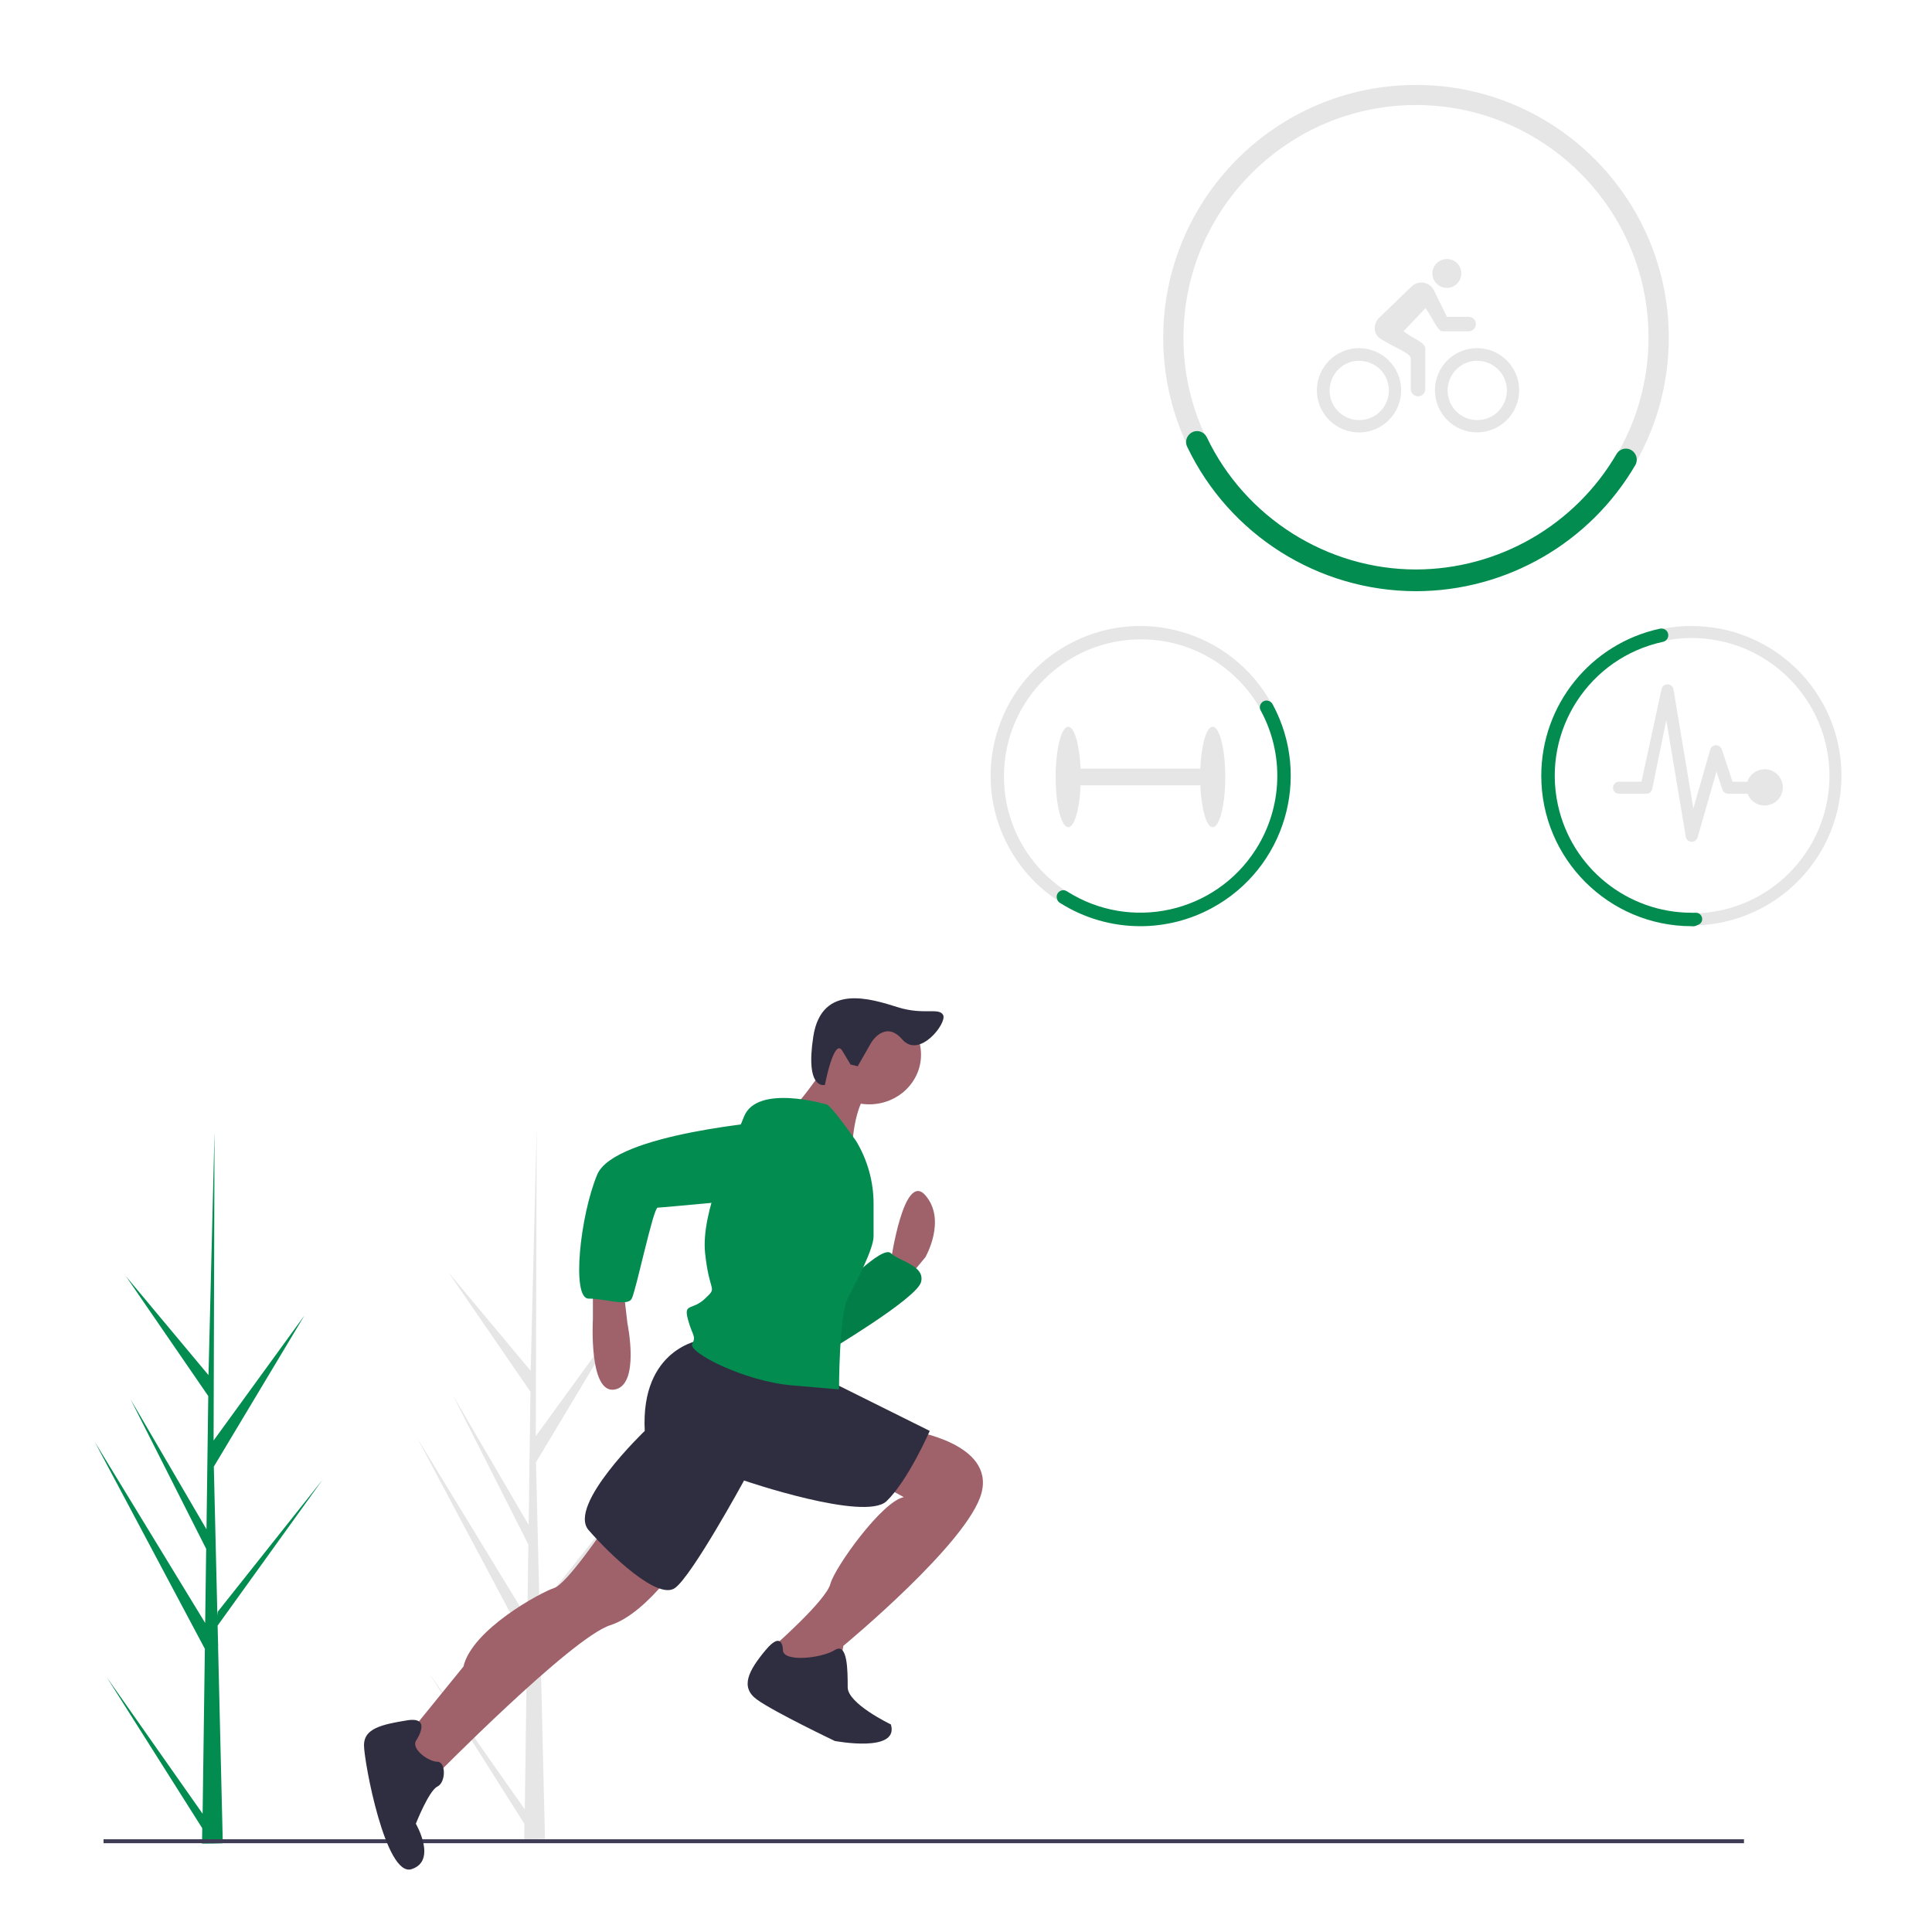 <?xml version="1.0" encoding="UTF-8"?>
<svg id="Layer_1" data-name="Layer 1" xmlns="http://www.w3.org/2000/svg" width="250" height="250" viewBox="0 0 250 250">
  <defs>
    <style>
      .cls-1 {
        fill: #9f616a;
      }

      .cls-1, .cls-2, .cls-3, .cls-4, .cls-5, .cls-6 {
        stroke-width: 0px;
      }

      .cls-2 {
        fill: #3f3d56;
      }

      .cls-3 {
        fill: #2f2e41;
      }

      .cls-4 {
        fill: #e6e6e6;
      }

      .cls-5 {
        fill: #000;
        isolation: isolate;
        opacity: .1;
      }

      .cls-6 {
        fill: #028c50;
      }
    </style>
  </defs>
  <path class="cls-4" d="M67.89,234.11l-12.39-17.64,12.36,19.54-.03,1.99c.9,0,1.8,0,2.69-.04l-.61-25.52.02-.2-.02-.04-.06-2.41,13.57-18.86-13.55,17.06-.05.51-.46-19.28,11.72-19.55-11.75,16.17.12-39.94v-.13s0,.13,0,.13l-.78,31.48-10.68-12.79,10.65,15.5-.23,17.24-9.83-16.83,9.79,19.36-.13,9.59-14.29-23.44,14.25,26.79-.29,21.32Z"/>
  <path class="cls-6" d="M26.2,234.67l-12.39-17.64,12.36,19.54-.03,1.99c.9,0,1.8,0,2.69-.04l-.61-25.52.02-.2-.02-.04-.06-2.41,13.57-18.86-13.55,17.06-.05.51-.46-19.28,11.72-19.55-11.75,16.17.12-39.94v-.13s0,.13,0,.13l-.78,31.48-10.68-12.79,10.65,15.5-.23,17.24-9.83-16.83,9.79,19.36-.13,9.59-14.29-23.44,14.25,26.79-.29,21.32Z"/>
  <rect class="cls-2" x="13.4" y="238" width="212.27" height=".51"/>
  <path class="cls-1" d="M115.27,163.23s1.68-11.77,4.47-8.56c2.79,3.21,0,8.02,0,8.02l-2.23,2.67-2.23-1.6v-.53Z"/>
  <path class="cls-6" d="M108.57,166.97s5.59-5.88,6.7-4.81,4.47,1.6,3.91,3.74-12.29,9.09-12.29,9.09l1.68-8.02Z"/>
  <path class="cls-5" d="M108.57,166.97s5.59-5.88,6.7-4.81,4.47,1.6,3.91,3.74-12.29,9.09-12.29,9.09l1.68-8.02Z"/>
  <path class="cls-1" d="M76.72,166.44v4.28s-.56,9.63,2.79,9.09,1.68-8.56,1.68-8.56l-.56-4.81h-3.91Z"/>
  <path class="cls-1" d="M78.4,197.47s-5.03,7.49-6.7,8.02-10.62,5.35-11.73,10.16l-7.82,9.63,3.91,4.81s17.88-18.19,22.91-19.79,10.06-9.63,10.06-9.63l-10.62-3.21Z"/>
  <path class="cls-1" d="M118.07,185.16s10.62,1.6,8.94,8.02c-1.68,6.42-17.88,19.79-17.88,19.79l-.56,3.21-6.15,1.07-2.79-2.67.56-1.6s6.7-5.88,7.26-8.02,6.7-10.7,9.5-11.23l-3.91-2.14,5.03-6.42Z"/>
  <path class="cls-3" d="M53.81,225.28s2.23-3.21-1.12-2.67-5.59,1.07-5.59,3.21,2.79,17.12,6.15,16.05.56-5.88.56-5.88c0,0,1.68-4.28,2.79-4.81s1.12-3.21,0-3.21-3.35-1.6-2.79-2.67Z"/>
  <path class="cls-3" d="M101.31,213.51s0-2.67-2.23,0c-2.23,2.67-3.35,4.81-1.12,6.42s10.06,5.35,10.06,5.35c0,0,8.38,1.6,7.26-2.14,0,0-5.59-2.67-5.59-4.81s0-5.88-1.68-4.81-6.7,1.6-6.7,0Z"/>
  <path class="cls-3" d="M90.69,173.39s-7.82,1.07-7.26,11.77c0,0-10.06,9.63-7.26,12.84s8.94,9.09,11.17,7.49c2.23-1.6,8.94-13.91,8.94-13.91,0,0,15.64,5.35,18.44,2.67s5.59-9.09,5.59-9.09l-13.97-6.95-15.64-4.81Z"/>
  <ellipse class="cls-1" cx="112.48" cy="136.48" rx="6.7" ry="6.42"/>
  <path class="cls-1" d="M107.45,137.01s-3.91,5.88-5.03,6.42,7.82,5.88,7.82,5.88c0,0,0-6.95,2.79-8.56l-5.59-3.74Z"/>
  <path class="cls-6" d="M106.89,142.9s-8.94-2.67-10.62,1.6c-1.68,4.28-5.59,12.3-5.03,17.65s1.68,4.28,0,5.88-2.79.53-2.23,2.67,1.12,2.14.56,3.21,6.7,4.81,12.85,5.35l6.15.53s0-9.63,1.12-11.77,3.35-6.42,3.35-8.02v-4.25c0-2.83-.77-5.6-2.23-8.06h0s-3.35-4.81-3.91-4.81Z"/>
  <path class="cls-6" d="M100.19,145.04s-20.67,1.6-22.91,6.95c-2.23,5.35-3.35,16.05-1.12,16.05s5.03,1.07,5.59,0,2.79-11.77,3.35-11.77,17.32-1.6,17.32-1.6c0,0,7.26-8.56-2.23-9.63Z"/>
  <path class="cls-3" d="M112.75,134.89s1.78-2.96,4-.39c2.22,2.57,5.84-2.15,5.29-3.16s-2.52.05-5.88-1.01c-3.36-1.05-9.84-3.2-10.92,3.8-1.08,6.99,1.5,6.26,1.5,6.26,0,0,1.18-6.2,2.25-4.42l1.07,1.78.93.22,1.76-3.08Z"/>
  <path class="cls-4" d="M183.23,10.99c-18.04,0-32.71,14.67-32.71,32.71,0,4.62.97,9.18,2.87,13.39,5.13,11.38,16.57,19.32,29.84,19.32,18.06-.01,32.7-14.65,32.71-32.71,0-18.04-14.67-32.71-32.71-32.71ZM210.29,56.84c-5.04,10.36-15.54,16.93-27.06,16.94-12.75,0-23.68-7.97-28.05-19.2-1.36-3.47-2.05-7.17-2.04-10.9,0-16.59,13.5-30.09,30.09-30.09s30.09,13.5,30.09,30.09c0,4.56-1.03,9.05-3.03,13.15Z"/>
  <path class="cls-6" d="M183.23,76.5c-12.64-.01-24.16-7.28-29.61-18.69-.22-.45-.18-.99.11-1.4l.02-.03c.44-.63,1.3-.79,1.94-.35.2.14.36.33.47.55,4.96,10.4,15.59,17.11,27.08,17.11,10.68-.03,20.55-5.71,25.94-14.94.25-.43.71-.7,1.21-.7.5,0,.95.27,1.2.7l.02.03c.25.44.24.97,0,1.4-5.89,10.08-16.68,16.3-28.36,16.32Z"/>
  <path class="cls-4" d="M175.86,46.69c2.12-.01,3.85,1.69,3.86,3.81.01,2.12-1.69,3.85-3.81,3.86-2.12.01-3.85-1.69-3.86-3.81,0-1.03.4-2.01,1.12-2.74.71-.72,1.68-1.13,2.69-1.13M175.86,45.05c-3.01,0-5.45,2.44-5.46,5.45,0,3.01,2.44,5.45,5.45,5.46,3.01,0,5.45-2.44,5.46-5.45h0c0-3.01-2.44-5.45-5.45-5.46h0ZM187.22,37.25c1.03,0,1.86-.82,1.87-1.85,0,0,0-.01,0-.02,0-1.02-.81-1.85-1.82-1.86h0s-.02,0-.04,0c-1.03,0-1.87.82-1.88,1.85s.82,1.87,1.85,1.88c0,0,.02,0,.02,0h0ZM191.13,46.69c2.12-.01,3.85,1.69,3.86,3.81s-1.69,3.85-3.81,3.86c-2.12.01-3.85-1.69-3.86-3.81,0-1.03.4-2.01,1.12-2.74.71-.72,1.68-1.13,2.69-1.13M191.13,45.05c-3.01,0-5.45,2.44-5.45,5.45s2.44,5.45,5.45,5.45,5.45-2.44,5.45-5.45h0c0-3.01-2.44-5.45-5.45-5.45h0Z"/>
  <path class="cls-4" d="M190.03,41h-2.8l-1.72-3.51c-.5-.88-1.61-1.19-2.49-.69-.15.08-.28.19-.4.31l-4.19,4.04c-.34.35-.54.82-.54,1.31,0,1.02.74,1.38,1.08,1.58,2.66,1.53,3.59,1.7,3.59,2.46v3.85c0,.52.42.93.94.93.52,0,.93-.42.93-.93h0v-5.26c0-.77-1.78-1.4-2.82-2.22l2.86-3.01c1.09,1.66,1.59,3.01,2.22,3.01h3.35c.52,0,.94-.42.94-.93,0-.52-.42-.94-.93-.94h0Z"/>
  <path class="cls-4" d="M156.92,94.04c-.81,0-1.47,2.34-1.6,5.42h-15.49c-.13-3.07-.8-5.42-1.6-5.42-.9,0-1.63,2.91-1.63,6.5s.73,6.5,1.63,6.5c.81,0,1.47-2.34,1.6-5.42h15.49c.13,3.07.8,5.42,1.6,5.42.9,0,1.63-2.91,1.63-6.5s-.73-6.5-1.63-6.5Z"/>
  <path class="cls-4" d="M164.47,90.94c-5.21-9.34-17.01-12.69-26.35-7.48-9.34,5.21-12.69,17.01-7.48,26.35,5.21,9.34,17.01,12.69,26.35,7.48,6.13-3.42,9.93-9.9,9.93-16.92,0-3.3-.85-6.55-2.45-9.43ZM147.55,118.2c-9.79-.05-17.69-8.03-17.64-17.83.05-9.79,8.03-17.69,17.83-17.64,9.79.05,17.69,8.03,17.64,17.83-.05,9.72-7.92,17.6-17.65,17.64-.06,0-.12,0-.18,0h0Z"/>
  <path class="cls-6" d="M147.56,119.85c-3.69,0-7.31-1.05-10.42-3.03-.16-.1-.28-.25-.34-.42v-.03c-.15-.35-.04-.75.25-.98.28-.24.69-.26,1-.06,8.25,5.25,19.21,2.82,24.46-5.43,3.46-5.43,3.7-12.32.62-17.97-.18-.32-.13-.73.13-1,.25-.28.66-.36,1-.19h.02c.17.09.3.22.39.38,5.12,9.45,1.6,21.27-7.85,26.38-2.84,1.54-6.02,2.35-9.26,2.35h0Z"/>
  <path class="cls-4" d="M218.91,81c-10.7,0-19.38,8.66-19.39,19.36,0,10.7,8.66,19.38,19.36,19.39h.03c.13,0,.25,0,.37,0,10.7-.21,19.2-9.05,19-19.74-.2-10.55-8.82-19-19.37-19h0ZM222.85,117.76c-9.6,2.18-19.15-3.83-21.33-13.43-2.18-9.6,3.83-19.15,13.43-21.33,1.29-.29,2.61-.44,3.94-.44h.01c9.84,0,17.82,7.98,17.83,17.82,0,8.32-5.76,15.54-13.88,17.38Z"/>
  <path class="cls-6" d="M218.91,119.85c-10.75,0-19.47-8.72-19.47-19.47,0-9.17,6.39-17.09,15.35-19.03.12-.02.23-.03.35,0h.04c.47.1.77.55.68,1.02-.07.34-.33.6-.66.68-9.57,2.05-15.67,11.48-13.62,21.05,1.75,8.17,8.97,14.01,17.33,14.01.17,0,.34,0,.51,0,.39-.02.73.25.82.63.09.37-.09.75-.44.9h0c-.11.05-.23.1-.34.15-.1.04-.2.07-.31.07-.08,0-.16,0-.23,0Z"/>
  <path class="cls-4" d="M228.46,99.55c-1.06-.05-2.03.61-2.36,1.61h-1.91l-1.39-4.19c-.11-.32-.41-.54-.75-.54h-.01c-.34,0-.64.24-.74.57l-2.18,7.62-2.57-15.41c-.07-.43-.48-.72-.91-.65-.31.05-.56.28-.63.58l-2.6,12.01h-2.91c-.43,0-.78.35-.78.78s.35.78.78.78h3.53c.36,0,.67-.24.76-.59l1.83-8.94,2.52,15.1c.06.36.36.63.73.65h.04c.35,0,.66-.23.76-.57l2.44-8.51.77,2.32c.11.32.41.54.75.54h2.51c.46,1.22,1.82,1.83,3.03,1.37,1.22-.46,1.83-1.82,1.37-3.03-.33-.87-1.14-1.47-2.08-1.52h0Z"/>
</svg>